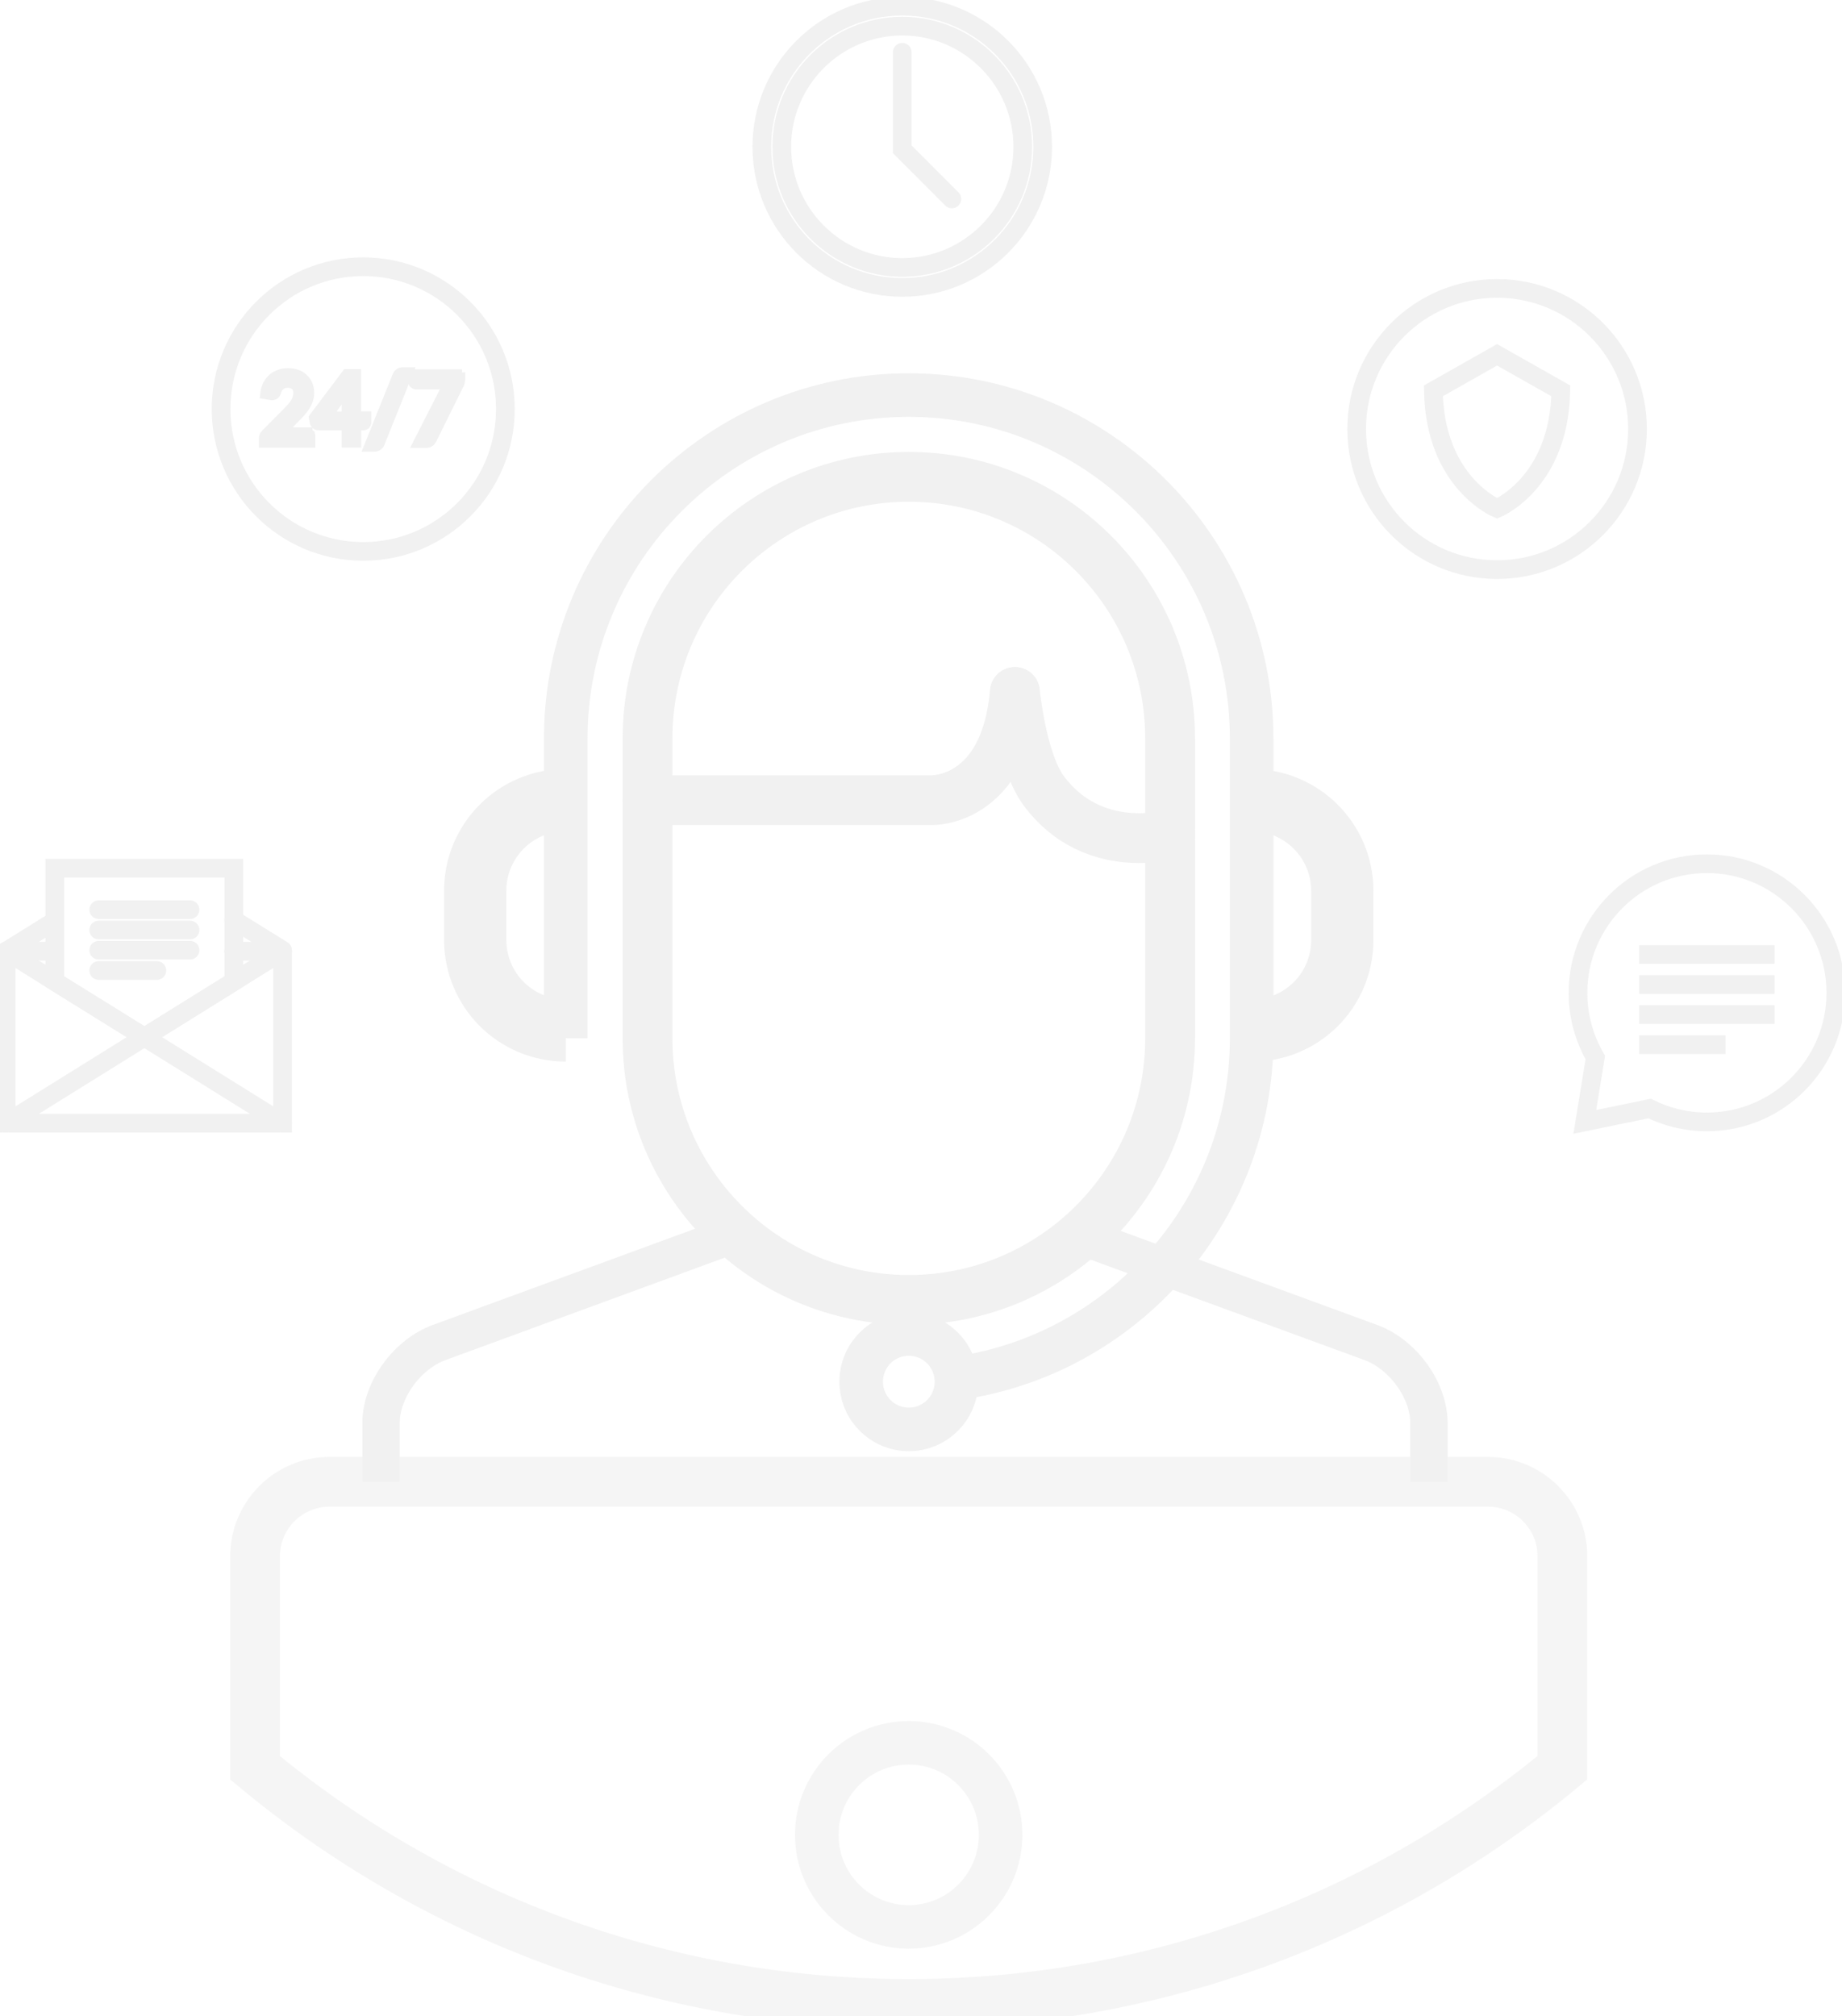 <?xml version="1.0" encoding="UTF-8"?> <svg xmlns="http://www.w3.org/2000/svg" width="296" height="324" viewBox="0 0 296 324" fill="none"><g opacity="0.19" clip-path="url(#clip0)"><path d="M90.913 166.837V118.663C90.913 88.226 115.645 63.482 146.022 63.482C176.419 63.482 201.131 88.246 201.131 118.663V166.837C201.131 194.707 180.395 217.818 153.577 221.501" stroke="#B3B3B3" stroke-width="7" stroke-miterlimit="10"></path><path d="M188.029 166.837C188.029 190.068 169.222 208.88 146.042 208.88C122.861 208.88 104.054 190.048 104.054 166.837V118.663C104.054 95.432 122.861 76.621 146.042 76.621C169.242 76.621 188.029 95.452 188.029 118.663V166.837Z" stroke="#B3B3B3" stroke-width="8" stroke-miterlimit="10"></path><path d="M90.913 165.583C86.897 165.583 83.24 163.951 80.615 161.323C77.991 158.695 76.361 155.033 76.361 151.012V143.129C76.361 135.086 82.882 128.557 90.913 128.557" stroke="#B3B3B3" stroke-width="10" stroke-miterlimit="10"></path><path d="M201.15 128.577C209.182 128.577 215.703 135.106 215.703 143.148V151.031C215.703 155.053 214.073 158.715 211.448 161.343C208.824 163.971 205.166 165.603 201.15 165.603" stroke="#B3B3B3" stroke-width="10" stroke-miterlimit="10"></path><path d="M163.099 111.198C163.099 111.198 164.153 122.207 167.691 127.024C175.564 137.694 188.029 134.091 188.029 134.091" stroke="#B3B3B3" stroke-width="8" stroke-miterlimit="10" stroke-linecap="round"></path><path d="M104.034 128.577H149.74C149.74 128.577 161.549 128.955 163.079 111.198" stroke="#B3B3B3" stroke-width="8" stroke-miterlimit="10" stroke-linecap="round"></path><path d="M153.696 222.018C153.696 226.259 150.276 229.682 146.042 229.682C141.807 229.682 138.388 226.259 138.388 222.018C138.388 217.778 141.807 214.354 146.042 214.354C150.256 214.354 153.696 217.778 153.696 222.018Z" stroke="#B3B3B3" stroke-width="7" stroke-miterlimit="10" stroke-linecap="round"></path><path d="M251.07 250.047V284.047C222.581 307.756 185.962 322.009 146.022 322.009C106.102 322.009 69.482 307.776 40.993 284.067V250.047C40.993 243.478 46.361 238.103 52.922 238.103H239.142C245.702 238.103 251.07 243.478 251.07 250.047Z" stroke="#CCCCCC" stroke-width="8" stroke-miterlimit="10"></path><path d="M160.793 294.837C160.793 302.999 154.173 309.627 146.022 309.627C137.871 309.627 131.251 302.999 131.251 294.837C131.251 286.675 137.851 280.046 146.022 280.046C154.193 280.046 160.793 286.675 160.793 294.837Z" stroke="#CCCCCC" stroke-width="7" stroke-miterlimit="10"></path><path d="M61.232 238.103C61.232 238.103 61.232 233.863 61.232 228.627C61.232 223.392 65.407 217.619 70.556 215.728L118.149 198.27" stroke="#B3B3B3" stroke-width="6" stroke-miterlimit="10"></path><path d="M229.619 238.103C229.619 238.103 229.619 233.863 229.619 228.627C229.619 223.392 225.444 217.619 220.295 215.728L172.682 198.27" stroke="#B3B3B3" stroke-width="6" stroke-miterlimit="10"></path><path d="M263.138 68.937C263.138 81.418 253.038 91.531 240.573 91.531C228.108 91.531 218.009 81.418 218.009 68.937C218.009 56.455 228.108 46.343 240.573 46.343C253.038 46.343 263.138 56.455 263.138 68.937Z" stroke="#B3B3B3" stroke-width="3" stroke-miterlimit="10"></path><path d="M240.573 57.013L230.335 62.805C230.593 77.576 240.573 81.697 240.573 81.697C240.573 81.697 250.553 77.576 250.812 62.805L240.573 57.013Z" stroke="#B3B3B3" stroke-width="3" stroke-miterlimit="10"></path><path d="M274.291 138.789C262.839 138.789 253.575 148.085 253.575 159.532C253.575 163.314 254.589 166.877 256.358 169.923L254.669 180.274L265.086 178.124C267.849 179.498 270.99 180.274 274.291 180.274C285.742 180.274 295.006 170.978 295.006 159.532C295.006 148.085 285.722 138.789 274.291 138.789Z" stroke="#B3B3B3" stroke-width="3" stroke-miterlimit="10"></path><path d="M263.396 153.38H285.165" stroke="#B3B3B3" stroke-width="3" stroke-miterlimit="10"></path><path d="M263.396 158.198H285.165" stroke="#B3B3B3" stroke-width="3" stroke-miterlimit="10"></path><path d="M263.396 163.035H285.165" stroke="#B3B3B3" stroke-width="3" stroke-miterlimit="10"></path><path d="M263.396 167.872H277.273" stroke="#B3B3B3" stroke-width="3" stroke-miterlimit="10"></path><path d="M81.212 65.732C81.212 78.352 70.993 88.604 58.369 88.604C45.765 88.604 35.526 78.372 35.526 65.732C35.526 53.091 45.745 42.859 58.369 42.859C70.973 42.859 81.212 53.091 81.212 65.732Z" stroke="#B3B3B3" stroke-width="3" stroke-miterlimit="10"></path><path d="M45.856 69.154L47.651 67.318L47.656 67.314C47.949 67.019 48.238 66.73 48.509 66.418C48.774 66.111 49.028 65.795 49.242 65.472L49.247 65.466L49.251 65.46C49.465 65.115 49.642 64.764 49.775 64.386C49.915 63.99 49.982 63.575 49.982 63.125C49.982 62.594 49.894 62.106 49.703 61.672C49.51 61.215 49.223 60.861 48.908 60.569C48.565 60.25 48.161 60.041 47.723 59.887C47.278 59.723 46.8 59.659 46.301 59.659C45.8 59.659 45.325 59.724 44.864 59.886L44.864 59.886L44.856 59.889C44.447 60.039 44.028 60.245 43.668 60.557C43.332 60.849 43.03 61.194 42.797 61.638C42.569 62.072 42.413 62.568 42.346 63.103L42.287 63.577L42.758 63.657L43.443 63.775C43.702 63.83 43.977 63.815 44.213 63.673C44.442 63.535 44.583 63.322 44.669 63.064L44.675 63.045L44.679 63.027C44.728 62.83 44.79 62.678 44.882 62.526C44.971 62.377 45.069 62.265 45.197 62.166L45.222 62.146L45.244 62.124C45.321 62.048 45.449 61.979 45.651 61.905C45.835 61.844 46.018 61.813 46.242 61.813C46.465 61.813 46.649 61.844 46.833 61.905C47.013 61.971 47.147 62.043 47.261 62.145L47.261 62.145L47.264 62.147C47.357 62.228 47.455 62.361 47.53 62.541C47.596 62.7 47.63 62.888 47.63 63.164C47.63 63.418 47.584 63.646 47.511 63.903C47.448 64.123 47.333 64.358 47.188 64.595C47.041 64.833 46.862 65.084 46.65 65.314C46.411 65.573 46.159 65.845 45.888 66.116L45.887 66.117L42.489 69.54C42.488 69.54 42.488 69.54 42.488 69.54C42.352 69.677 42.259 69.837 42.199 69.986C42.138 70.14 42.104 70.302 42.104 70.47V70.928V71.428H42.604H49.681H50.181V70.928V70.132C50.181 69.913 50.11 69.655 49.916 69.46L49.724 69.651L49.916 69.46C49.856 69.401 49.792 69.353 49.724 69.316V69.154H49.224H45.856Z" fill="#B3B3B3" stroke="#B3B3B3"></path><path d="M59.167 67.105V66.605H58.667H57.537V60.317V59.817H57.037H55.804H55.555L55.405 60.017L50.256 66.864L50.12 67.045L50.166 67.266L50.304 67.941C50.324 68.036 50.358 68.138 50.421 68.236C50.484 68.335 50.561 68.406 50.633 68.46C50.818 68.6 51.011 68.64 51.192 68.64H55.404V70.927V71.427H55.904H57.057H57.557V70.927V68.64H58.369C58.481 68.64 58.777 68.628 58.971 68.382C59.03 68.317 59.081 68.24 59.117 68.148C59.157 68.043 59.167 67.943 59.167 67.862V67.105ZM55.404 63.462V66.625H53.092L55.404 63.462Z" fill="#B3B3B3" stroke="#B3B3B3"></path><path d="M59.118 71.398L58.842 72.084H59.581H60.138C60.377 72.084 60.601 72.015 60.804 71.899C61.053 71.756 61.226 71.54 61.323 71.26L65.751 60.204L66.026 59.518H65.287H64.731C64.489 59.518 64.257 59.579 64.05 59.713C63.787 59.869 63.651 60.097 63.569 60.315L59.118 71.398Z" fill="#B3B3B3" stroke="#B3B3B3"></path><path d="M74.161 61.538L74.167 61.524L74.171 61.51C74.232 61.328 74.257 61.133 74.257 60.934V60.857V60.357V60.337H73.757V59.857H66.56H66.06V60.357V61.253C66.06 61.495 66.176 61.695 66.305 61.825C66.435 61.955 66.635 62.071 66.878 62.071H71.496L67.088 70.74L66.719 71.467H67.534H68.488C68.761 71.467 69.029 71.41 69.266 71.212L69.283 71.197L69.299 71.181C69.415 71.065 69.557 70.901 69.651 70.713L69.652 70.712L74.045 61.853L74.07 61.804L74.083 61.752C74.092 61.713 74.117 61.649 74.161 61.538Z" fill="#B3B3B3" stroke="#B3B3B3"></path><path d="M167.552 23.589C167.552 36.071 157.453 46.183 144.988 46.183C132.523 46.183 122.424 36.071 122.424 23.589C122.424 11.108 132.523 0.995 144.988 0.995C157.453 0.995 167.552 11.108 167.552 23.589Z" stroke="#B3B3B3" stroke-width="3" stroke-miterlimit="10"></path><path d="M144.988 42.978C134.312 42.978 125.625 34.279 125.625 23.589C125.625 12.899 134.312 4.2 144.988 4.2C155.664 4.2 164.352 12.899 164.352 23.589C164.372 34.279 155.684 42.978 144.988 42.978Z" stroke="#B3B3B3" stroke-width="3" stroke-miterlimit="10"></path><path d="M144.988 8.401V23.988L152.96 31.97" stroke="#B3B3B3" stroke-width="3" stroke-miterlimit="10" stroke-linecap="round"></path><path d="M8.807 147.986L0.994 152.843" stroke="#B3B3B3" stroke-width="3" stroke-miterlimit="10" stroke-linecap="round"></path><path d="M45.407 152.684L37.574 147.827" stroke="#B3B3B3" stroke-width="3" stroke-miterlimit="10" stroke-linecap="round"></path><path d="M15.865 146.174H30.536" stroke="#B3B3B3" stroke-width="3" stroke-miterlimit="10" stroke-linecap="round"></path><path d="M15.865 149.439H30.536" stroke="#B3B3B3" stroke-width="3" stroke-miterlimit="10" stroke-linecap="round"></path><path d="M15.865 152.684H30.536" stroke="#B3B3B3" stroke-width="3" stroke-miterlimit="10" stroke-linecap="round"></path><path d="M15.865 155.948H25.208" stroke="#B3B3B3" stroke-width="3" stroke-miterlimit="10" stroke-linecap="round"></path><path d="M0.994 152.843H8.807" stroke="#B3B3B3" stroke-width="3" stroke-miterlimit="10" stroke-linecap="round"></path><path d="M45.407 152.843V180.473H0.994V152.843" stroke="#B3B3B3" stroke-width="3" stroke-miterlimit="10" stroke-linecap="round"></path><path d="M37.574 152.843H45.407" stroke="#B3B3B3" stroke-width="3" stroke-miterlimit="10" stroke-linecap="round"></path><path d="M45.407 152.843L37.574 157.72L23.201 166.658L8.807 157.72L0.994 152.843" stroke="#B3B3B3" stroke-width="3" stroke-miterlimit="10" stroke-linecap="round"></path><path d="M8.807 152.843V139.506H37.574V152.843" stroke="#B3B3B3" stroke-width="3" stroke-miterlimit="10" stroke-linecap="round"></path><path d="M37.574 152.843V157.72L23.201 166.658L8.807 157.72V152.843" stroke="#B3B3B3" stroke-width="3" stroke-miterlimit="10" stroke-linecap="round"></path><path d="M0.994 180.473L23.201 166.658L45.407 180.473" stroke="#B3B3B3" stroke-width="3" stroke-miterlimit="10" stroke-linecap="round"></path></g><defs><clipPath id="clip0"><rect width="296" height="324" fill="white"></rect></clipPath></defs></svg> 